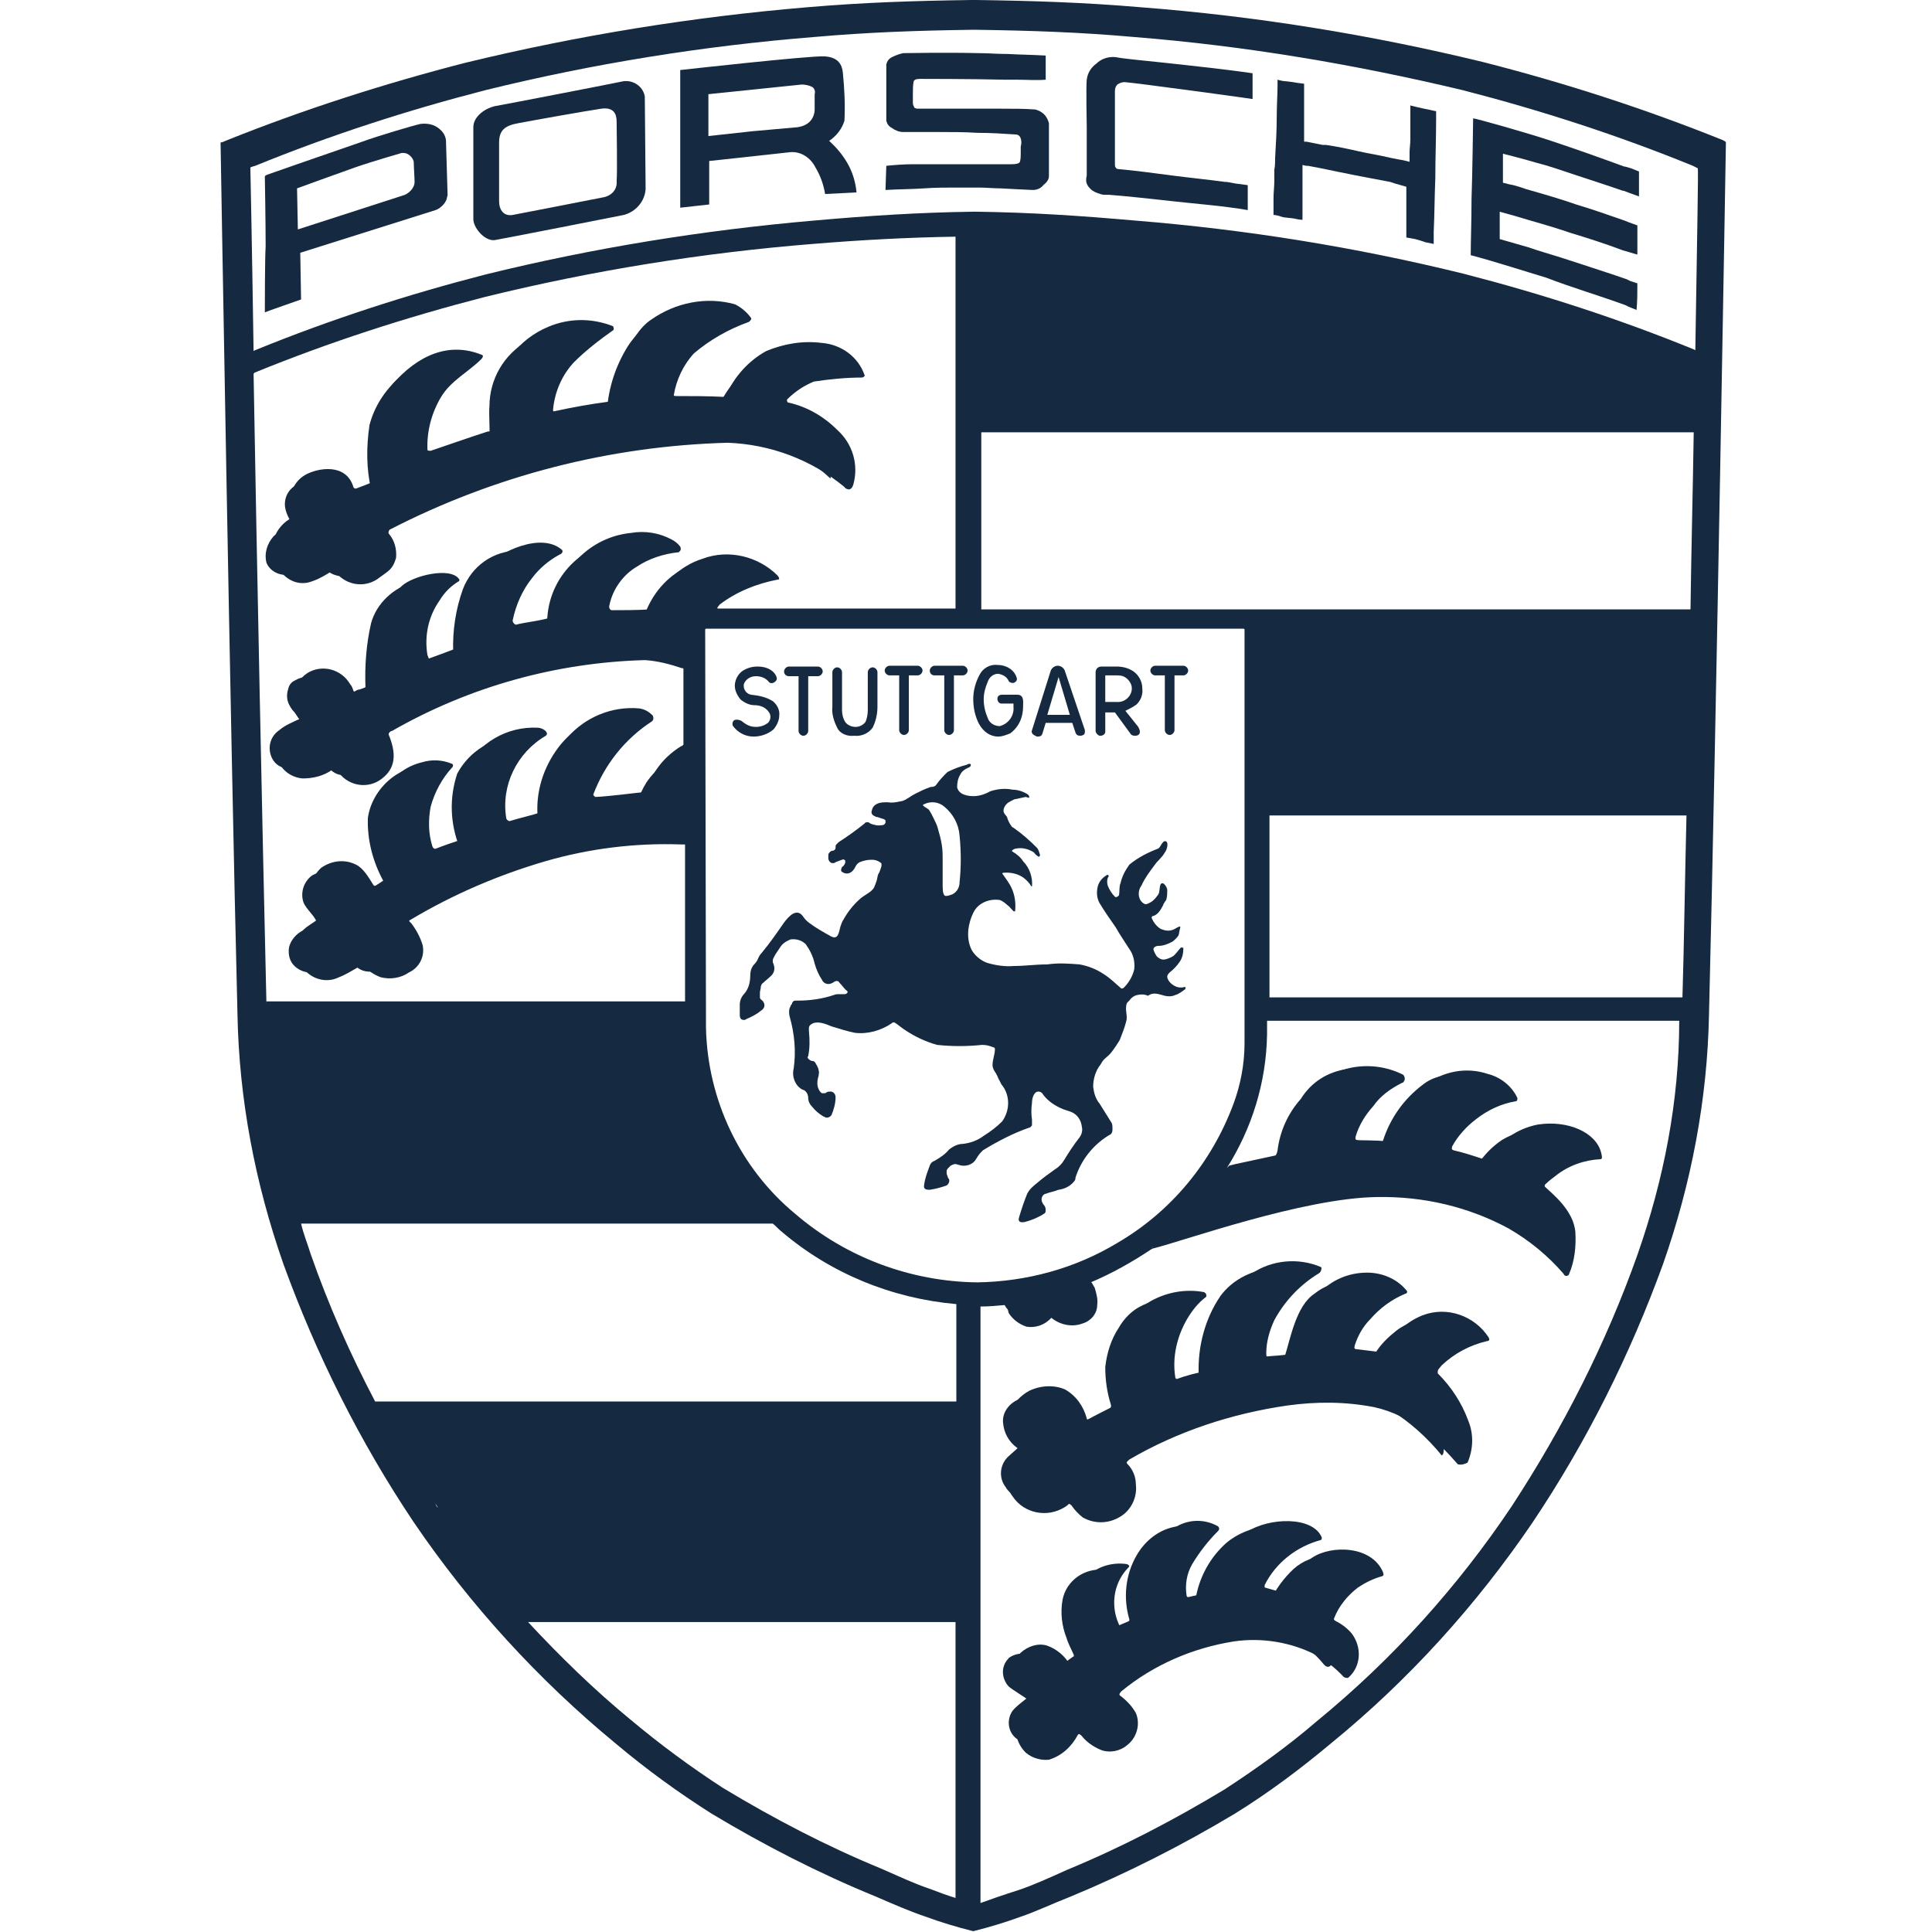 <?xml version="1.0" encoding="UTF-8"?> <!-- Generator: Adobe Illustrator 25.2.1, SVG Export Plug-In . SVG Version: 6.00 Build 0) --> <svg xmlns="http://www.w3.org/2000/svg" xmlns:xlink="http://www.w3.org/1999/xlink" version="1.1" id="Ebene_1" x="0px" y="0px" viewBox="0 0 240 240" style="enable-background:new 0 0 240 240;" xml:space="preserve"> <style type="text/css"> .st0{fill:#152940;} </style> <g> <path class="st0" d="M32.9,38.8c0.2-0.1,4.5-1.6,4.5-1.6l-0.1-5.8l16.8-5.3c0.3-0.1,0.6-0.3,0.9-0.6c0.2-0.2,0.4-0.5,0.5-0.8 c0-0.2,0.1-0.3,0.1-0.5l-0.2-6.8v0c-0.1-0.7-0.5-1.2-1.1-1.6c-0.6-0.4-1.4-0.5-2.1-0.4c-0.9,0.2-5.3,1.5-7.2,2.2 c-6.4,2.2-11.5,4-11.8,4.1c-0.2,0.1-0.3,0.1-0.3,0.3c0,0.1,0.1,5.6,0.1,8.6C32.9,32,32.9,38.5,32.9,38.8z M44.1,20.8 c2-0.7,5.8-1.8,5.8-1.8h0.2c0.3,0,0.6,0.1,0.9,0.4c0.2,0.2,0.4,0.5,0.4,0.8c0,0.5,0.1,1.9,0.1,2.4v0c0,0.4-0.2,0.8-0.5,1.1 c-0.3,0.3-0.6,0.5-1,0.6L37,28.5c0-0.1-0.1-5.1-0.1-5.1S42.1,21.5,44.1,20.8z"></path> <path class="st0" d="M33.5,149.5l0.2,0.7C33.7,149.9,33.6,149.7,33.5,149.5L33.5,149.5z"></path> <path class="st0" d="M91.2,71.8c0,0,1.2-0.3,1.7-0.5c-0.2-0.2-0.5-0.4-0.8-0.6c-1.1-0.6-2.3-0.9-3.6-0.8c-1.3,0-2.5,0.3-3.7,0.8 c-2.4,1.3-4.1,3.6-4.9,6.2c0,0-2.9,0.1-4,0.2l-4.1,0.3c0-0.7,0.1-1.4,0.3-2.1c0.4-1.4,1.1-2.7,2-3.7c1.6-1.9,3.8-3.1,6.2-3.5 c0.2-0.1,0.4-0.1,0.6-0.2c-0.8-0.5-1.7-0.8-2.7-0.8c-5.4,0-9.8,4.2-10.2,9.5c0,0.3-0.2,1.1-0.2,1.1s-2,0.5-3,0.6 c-1.7,0.3-3.3,0.7-4.9,1.2c0.1-2,0.6-3.9,1.5-5.7c0.9-1.7,2-3.1,3.5-4.3c0.4-0.3,0.7-0.6,1.1-0.9c-0.5-0.1-1-0.2-1.6-0.2 c-3.1,0-5.8,1.9-6.9,4.8c-0.9,2.5-1.3,5.2-1.2,7.8c-1.5,0.4-5.1,1.7-6.5,2.3c-0.4-1.9-0.4-3.9,0.1-5.8c0.4-1.6,1.2-3.2,2.3-4.4 c0.3-0.3,0.7-0.6,1-0.9c-0.1,0-0.4-0.2-1.8,0.1c-2.5,0.7-4.6,2.6-5.3,5.1c-0.6,2.6-0.8,5.3-0.7,8c-0.9,0.4-3.7,1.7-4.2,1.9 c-0.1-0.7-0.4-1.4-0.8-2c-0.5-0.7-1.3-1.2-2.2-1.2c-0.5,0-1,0.1-1.5,0.4c-0.5,0.2-0.8,0.6-0.9,1.1c-0.2,0.6-0.2,1.3,0.1,1.9 c0.2,0.4,0.4,0.7,0.7,1c0.2,0.3,0.6,0.9,0.6,0.9c-0.9,0.3-1.8,0.7-2.5,1.3c-1.2,0.8-1.5,2.3-0.9,3.5c0.4,0.8,1.2,1.3,2.1,1.2 c1.4-0.1,2.8-0.8,3.7-1.9c0,0,1,1.5,1.1,1.7c0.5,0.7,1.2,1.1,2,1.1c0.4,0,0.9-0.1,1.3-0.3c0.9-0.5,1.4-1.5,1.4-2.5 c-0.1-0.9-0.4-1.7-1-2.4l-0.2-0.3l2.1-1.1c3.3-1.9,6.7-3.4,10.3-4.7c5.7-2,11.6-3.4,17.5-4.1c1.2-0.2,2.5-0.3,3.7-0.2 c1.5,0.1,3.1,0.4,4.5,1v-6.2h2.5C86.7,73.6,88.8,72.3,91.2,71.8z"></path> <path class="st0" d="M135,22.8c0.1,0.3,0.3,0.5,0.5,0.7c0.3,0.3,0.8,0.5,1.2,0.6c0.2,0.1,0.5,0.1,0.7,0.1l0.2,0l0.2,0 c2.5,0.2,5.2,0.5,7.9,0.8c2.7,0.3,5.3,0.5,8.1,0.9l1.2,0.2l0-1.7v-1.4l-1.5-0.2l-1.1-0.2l-0.1,0h-0.1c-2.2-0.3-4.3-0.5-6.6-0.8 c-2.3-0.3-4.5-0.6-6.7-0.8c-0.1,0-0.3-0.1-0.3-0.2c-0.1-0.1-0.1-0.2-0.1-0.4v-9.1c0-0.3,0.1-0.6,0.3-0.8c0.3-0.2,0.6-0.3,0.9-0.3 c1.4,0.1,13.9,1.8,15.9,2.1l0-1.5c0-0.4,0-0.8,0-1.3V9.1c-2.7-0.4-7.2-0.9-10.9-1.3c-2.8-0.3-5.1-0.5-6.1-0.7 c-0.9-0.1-1.8,0.2-2.4,0.8c-0.7,0.5-1.1,1.2-1.2,2c-0.1,0.7,0,5.8,0,5.8l0,6.1C134.9,22.2,134.9,22.6,135,22.8z"></path> <path class="st0" d="M159.5,27l0.9,0.1c0.3,0,0.9,0.2,1.3,0.2h0.1l0-1.3l0-1c0,0,0-0.5,0-1.2c0-0.7,0-1.5,0-2.1v-0.4 c0-0.2,0-0.7,0-0.8v0c0.1,0,0.4,0.1,0.5,0.1l0.1,0l0.1,0c0.6,0.1,2.1,0.4,4,0.8c1.9,0.4,4.1,0.8,6.2,1.2l0.3,0.1l0.3,0.1l0.7,0.2 l0.7,0.2h0c0,0.2,0,1,0,1.2v0.5v0.5c0,0.4,0,0.8,0,1.1c0,0.4,0,0.7,0,1.1V28v0.4l0,0.4l0,0.7v0l1.1,0.2l0.7,0.2l0.6,0.2l1,0.2v0 l0-1l0-0.5c0.1-2,0.1-4.3,0.2-6.7c0-2.4,0.1-4.9,0.1-7.4v-0.9h0l-0.1,0c-0.4-0.1-0.9-0.2-1.4-0.3c-0.5-0.1-1.3-0.3-1.7-0.4v0.1 c0,0.1,0,0.3,0,0.3v0.2V14v0.3c0,0.2,0,0.4,0,0.6c0,0.2,0,0.4,0,0.6v0.2c0,0.5,0,1.1,0,1.6c0,0.6-0.1,1.1-0.1,1.7v0.4l0,0.7h0 l-0.8-0.2l-0.6-0.1l-0.5-0.1l-0.5-0.1c-1.2-0.3-2.6-0.5-3.9-0.8c-1.3-0.3-2.7-0.6-4.1-0.8l-0.2,0l-0.2,0l-1-0.2l-1-0.2l-0.3,0l0-2 l0-1.9v-2.9c0,0,0-0.4,0-0.4l-0.8-0.1l-0.6-0.1l-0.8-0.1c-0.3,0-0.8-0.1-1.1-0.2v0v0.5v0.3c0,1-0.1,2.4-0.1,3.9 c0,1.6-0.1,3.3-0.2,5c0,0.5,0,1-0.1,1.5c0,0.5,0,0.9,0,1.4c0,0.7-0.1,1.4-0.1,2.1c0,0.6,0,1.6,0,2.1v0c0.2,0,0.7,0.1,0.9,0.2 L159.5,27z"></path> <path class="st0" d="M201.9,37.9l0.2,0.1l0.2,0.1l1,0.4h0c0.1-1.1,0.1-2.2,0.1-3.3l-0.6-0.2l-0.3-0.1l-0.2-0.1l-0.2-0.1 c-1.7-0.6-3.6-1.2-5.4-1.8c-1.8-0.6-3.7-1.2-5.7-1.8l-0.6-0.2l-0.6-0.2l-1.4-0.4l-1.4-0.4l-0.7-0.2v0l0-1.7l0-1.7l1.8,0.5 c2.3,0.7,4.6,1.3,6.9,2.1c2.3,0.7,4.5,1.4,6.6,2.2l0.7,0.2l1,0.3l0.1,0c0,0,0-2.7,0-3.1V28l-1.1-0.4l-0.5-0.2c-2-0.7-4-1.4-6-2 c-2-0.7-4.1-1.3-6.2-1.9l-0.9-0.3L188,23l-0.5-0.1l-0.8-0.2V21v-0.9v-0.9v-0.1l1.2,0.3l1.5,0.4l1.4,0.4h0h0c1.6,0.4,3.3,1,5.1,1.6 c1.8,0.6,3.7,1.2,5.7,1.9l0.1,0l0.8,0.3l1.1,0.4h0c0-0.4,0-1.1,0-1.5c0-0.4,0-1.2,0-1.6l-1-0.4l-0.7-0.2l-0.1,0 c-3-1.1-6.1-2.2-9.1-3.2c-3-1-9.4-2.8-9.7-2.8c0,0.2-0.1,7.4-0.2,10c0,2.6-0.1,5.4-0.1,6.9v0.1c2.7,0.7,6.4,1.9,9.4,2.8 C195.2,35.7,198.6,36.7,201.9,37.9z"></path> <path class="st0" d="M118.6,23.3c1.1,0,2.1,0,3,0c0.9,0,1.8,0.1,2.7,0.1l1.9,0.1l2.1,0.1c0.5,0,1-0.2,1.3-0.6 c0.4-0.3,0.7-0.7,0.7-1.1l0-3.3l0-3.3c-0.1-0.4-0.3-0.8-0.6-1.1c-0.3-0.3-0.7-0.5-1.1-0.6v0c-1.3-0.1-2.8-0.1-4.3-0.1 c-1.5,0-3,0-4.4,0c-0.9,0-5.9,0-6,0c-0.1,0-0.2-0.1-0.3-0.1c-0.1-0.2-0.2-0.4-0.2-0.6c0-0.2,0-0.4,0-0.6v-0.6c0-0.5,0-1,0.1-1.5 c0.1-0.2,0.3-0.3,0.8-0.3c0.4,0,6.4,0,10.5,0.1h1h0.5c1.2,0,2.5,0.1,3.6,0v-3c-1.8-0.1-3-0.1-4.8-0.2h-0.3c-1,0-2.1-0.1-3.2-0.1 c-4.3-0.1-8.9,0-9.4,0c-0.5,0.1-1,0.3-1.4,0.5c-0.4,0.2-0.6,0.5-0.7,0.9l0,3.5l0,3.5c0.1,0.4,0.3,0.7,0.7,0.9 c0.4,0.3,0.9,0.5,1.4,0.5c0.7,0,1.5,0,2.3,0l2.2,0c1.5,0,3.1,0,4.7,0.1c1.6,0,3.2,0.1,4.7,0.2c0.4,0,0.6,0.2,0.7,0.5 c0.1,0.3,0.1,0.7,0,1l0,0.4l0,0.4c0,0.4,0,0.7-0.1,1.1c-0.1,0.2-0.4,0.3-1,0.3c0,0-1.6,0-2.2,0c-0.6,0-1.2,0-1.9,0l-2.2,0 c-0.7,0-1.5,0-2.2,0c-1.3,0-2.5,0-3.7,0c-1.2,0-2.5,0.1-3.4,0.2l-0.1,3c1.7-0.1,3.4-0.1,4.8-0.2C116.2,23.3,117.5,23.3,118.6,23.3z "></path> <path class="st0" d="M88.1,25.4c0,0,0-5.3,0-5.4c0,0,8.4-0.9,10.1-1.1c1.3-0.1,2.5,0.7,3.1,1.9c0.6,1,1,2.1,1.2,3.3l3.9-0.2 c-0.1-1.1-0.4-2.2-0.9-3.2v0c-0.6-1.2-1.5-2.3-2.5-3.2c0.9-0.6,1.6-1.5,1.9-2.5c0.1-2,0-4-0.2-6c-0.1-0.9-0.5-1.9-2.3-2 c-1.8-0.1-17.9,1.7-17.9,1.7v8.5v8.6l1.8-0.2L88.1,25.4z M88,14.3v-2.6l11.6-1.2c0.4,0,0.9,0.1,1.3,0.3c0.3,0.2,0.4,0.6,0.3,0.9 l0,1.9c0,0.5-0.2,1.1-0.6,1.5c-0.4,0.4-0.9,0.6-1.5,0.7l-5.6,0.5L88,16.9V14.3z"></path> <path class="st0" d="M79.7,103.6c0.9,0,2,0.1,2.9,0.2v-9v0c-0.9,0.7-1.7,1.5-2.3,2.4c-0.5,0.8-0.9,1.7-1.2,2.6c0,0-2.1,0-4.2,0.2 c-2.1,0.2-4.8,0.7-4.8,0.7l0-0.2c0-1.6,0.4-3.2,1.1-4.6c1.5-2.3,3.4-4.4,5.6-6.1l0.3-0.2c0.4-0.3,0.4-0.3,0.4-0.5 c-0.5-0.2-1.1-0.2-1.6-0.2c-2.6,0.4-4.9,1.8-6.5,3.9c-1.9,2.5-2.9,5.6-2.6,8.8c-0.6,0.2-5.9,1.9-6.9,2.2c-1.4-4.6,0.4-9.6,4.5-12.3 c-3.2,0-6.1,1.8-7.6,4.6c-1,3-0.9,6.2,0.3,9.2c-1.7,0.5-6.3,2.3-6.3,2.3c-0.8-1.7-1.2-3.6-0.9-5.4c0.1-2.5,1-4.8,2.8-6.6 c-2.1-1-6.4,1.8-7,6c-0.1,2.7,0.6,5.4,1.9,7.8c-1.2,0.8-3.2,2.2-3.8,2.6c-0.2-0.2-0.8-2.4-2-3.1c-0.9-0.7-2.2-0.7-3.1-0.1 c-1,0.8-1.4,2.1-1,3.3c0.3,0.8,1.5,1.8,1.6,2.4c-0.5,0.4-1.1,0.8-1.7,1.1c-0.8,0.4-1.5,1.2-1.7,2.1c-0.1,0.7,0,1.5,0.5,2.1 c0.5,0.6,1.3,1,2.1,1c0.6,0,1.2-0.2,1.7-0.5c0.6-0.3,2.4-2,2.6-2.1c0.7,0.7,1.2,2.6,3.3,2.5c2.3-0.1,3.5-1.7,3-3.5 c-0.5-1.2-1.4-2.1-2.5-2.7c3.1-1.9,6.4-3.6,9.7-5.1C63.6,106,71.6,104.1,79.7,103.6z"></path> <path class="st0" d="M55.3,45.8c1-0.6,1-0.8,1-0.9c0-0.1-0.2-0.2-1.5-0.2c-1.9,0.2-3.7,0.9-5.2,2.2c-1.8,1.6-3.1,3.6-3.7,5.9 c-0.4,2.7-0.4,5.4,0.2,8c0,0-3.3,1.5-4.4,2.2c-0.3-0.9-0.7-1.7-1.2-2.4c-1-0.9-2.4-1-3.6-0.4c-1,0.5-1.6,1.5-1.5,2.7 c0.1,0.8,0.5,1.6,1,2.3c-0.9,0.3-1.7,0.8-2.4,1.4c-0.8,0.9-1.2,2.1-0.9,3.3c0.4,1,1.5,1.6,2.6,1.5c1.4-0.3,2.6-0.9,3.6-1.9 c0.5,0.5,0.9,1.1,1.5,1.5c0.5,0.4,1.2,0.6,1.9,0.6c0.5,0,1.1-0.1,1.5-0.4c1-0.5,1.5-1.6,1.4-2.7c-0.2-1.5-1.6-2.1-1.5-2.7 c7.4-4.1,15.3-7.2,23.5-9.1c5.6-1.5,11.2-2.4,17-2.7c3.6-0.4,7.3,0,10.8,1.1c2.9,0.7,5.5,2.2,7.7,4.3l0.1,0c-0.1-2.7-1.6-5.1-4-6.3 c-1.9-1.2-4.1-1.9-6.4-2.1c0.5-0.9,1.2-1.8,1.9-2.5c1.2-1.2,2.8-2,4.4-2.3c1.5-0.2,3-0.3,4.5-0.3c-0.5-1.2-1.7-2-3-2.1 c-1.7-0.3-3.5-0.1-5.1,0.5c-2.9,1.3-5.2,3.6-6.4,6.6c-3-0.2-6-0.1-9.1,0c0.3-2.4,1.2-4.8,2.6-6.8c1.6-1.9,3.8-3.3,6.2-4 c0.4-0.1,0.7-0.3,1-0.5c-0.5-0.5-1.2-1-3.7-1.1c-3.3,0.1-6.3,1.7-8.1,4.5c-1.5,2.4-2.4,5.1-2.6,8C70.5,51.9,65,53.3,65,53.3 c0.1-2,0.5-3.9,1.2-5.7c1.1-2.3,2.9-4.2,5.1-5.5c0,0,0.8-0.5,1-0.7c-0.7-0.3-1.4-0.4-2.1-0.3c-1.6,0.1-3.2,0.5-4.6,1.2 c-3,1.7-4.8,4.8-4.8,8.2c-0.1,0.7,0.1,3.6,0,4.3c-3.7,1-7.4,2.1-11,3.5c-0.3-2.5,0-5,1-7.3C51.8,48.9,53.4,47,55.3,45.8z"></path> <path class="st0" d="M61.6,29.8c1.2-0.2,14.4-2.8,15.9-3.1c1.5-0.4,2.6-1.7,2.7-3.2c0-0.8-0.1-10.7-0.1-11.5v0 c-0.2-1.3-1.5-2.1-2.7-1.9c-0.9,0.2-14.8,2.9-16,3.1c-1.2,0.3-2.6,1.3-2.6,2.6c0,0,0,10.2,0,11.5C58.9,28.5,60.4,30.1,61.6,29.8z M62,17.7c0-1.5,0.7-2.1,2.4-2.4c2.1-0.4,8.3-1.5,10.3-1.8c1.5-0.2,1.9,0.6,1.9,1.6v0c0,0.5,0.1,6.4,0,7.4c0.1,1-0.6,1.8-1.6,2 c-1,0.2-10.2,2-11.3,2.2C62.6,26.9,62,26.1,62,25V17.7z"></path> <path class="st0" d="M136.6,91.4c0,0,0.1,0,0.1,0c0.3,0,0.6-0.2,0.6-0.5c0,0,0-0.1,0-0.1v-2.3h1.2l1.9,2.6c0.1,0.2,0.3,0.3,0.6,0.3 c0.4,0,0.6-0.2,0.6-0.5c0-0.2-0.1-0.4-0.2-0.6l-1.6-2l0.2-0.1c0.4-0.2,0.8-0.4,1.2-0.7c0.5-0.5,0.8-1.2,0.7-2 c0-0.8-0.4-1.6-1.1-2.1c-0.6-0.4-1.3-0.6-2.1-0.6h-1.9c-0.2,0-0.4,0.1-0.5,0.2c-0.1,0.1-0.2,0.3-0.2,0.5v7.3 C136.1,91,136.3,91.3,136.6,91.4z M137.3,83.9h1.5c0.5,0,0.9,0.1,1.3,0.5c0.3,0.3,0.5,0.7,0.5,1.1c0,1-0.9,1.8-1.9,1.7 c0,0-0.1,0-0.1,0l-1.3,0V83.9z"></path> <path class="st0" d="M143.5,83.9h1.2v6.8c0,0.3,0.3,0.6,0.6,0.6c0.3,0,0.6-0.3,0.6-0.6c0,0,0,0,0,0v-6.8l1.1,0 c0.3,0,0.6-0.3,0.6-0.6s-0.3-0.6-0.6-0.6h-3.5c-0.3,0-0.6,0.3-0.6,0.6S143.2,83.9,143.5,83.9z"></path> <path class="st0" d="M131.5,159.7c-2.2,0.9-4.6,1.5-6.9,1.8c0.1,0.2,0.1,0.4,0.2,0.6c0.2,0.5,0.7,0.9,1.2,0.9 c0.8,0.1,1.3-0.4,1.9-1.7c0.1-0.1,0.4-0.2,0.5-0.1c0.6,1,2,1.9,2.9,1.4c0.7-0.5,1-1.4,0.5-2.1c0,0,0-0.1-0.1-0.1L131.5,159.7z"></path> <path class="st0" d="M144.7,123.7c0.4,0.1,0.9,0.1,1.3-0.1c0.4-0.1,0.8-0.4,1.2-0.7c0.1-0.1,0.1-0.3,0-0.3v0c-0.3,0.1-0.7,0.1-1,0 c-0.3-0.1-0.6-0.3-0.8-0.5c-0.2-0.2-0.4-0.5-0.4-0.8c0-0.2,0.2-0.4,0.3-0.5c0.5-0.4,0.9-0.8,1.3-1.4c0.3-0.5,0.4-1,0.4-1.6 c0-0.1-0.2-0.1-0.3-0.1c-0.3,0.3-0.6,0.8-1,1.1c-0.4,0.2-0.8,0.4-1.2,0.4c-0.3,0-0.6-0.2-0.8-0.4c-0.2-0.3-0.3-0.5-0.4-0.8 c-0.1-0.3,0.3-0.5,0.6-0.5c0.6,0,1.1-0.2,1.7-0.5c0.3-0.2,0.6-0.5,0.8-0.8c0.1-0.3,0.1-0.6,0.2-0.9c0-0.1,0.1-0.2-0.1-0.2 c-0.3,0.1-0.5,0.3-0.8,0.4c-0.5,0.2-1,0.1-1.5-0.1c-0.5-0.3-0.9-0.8-1.1-1.3c-0.1-0.1,0-0.3,0.1-0.3c0.5-0.1,0.9-0.6,1.2-1.2 c0.1-0.1,0.1-0.3,0.2-0.4c0.1-0.2,0.3-0.4,0.3-0.5c0.1-0.4,0.1-0.8,0.1-1.1c0-0.3-0.2-0.6-0.4-0.8c-0.1-0.1-0.3-0.1-0.4,0 c-0.2,0.4-0.1,0.9-0.3,1.3c-0.3,0.4-0.6,0.8-1,1c-0.2,0.1-0.5,0.3-0.7,0.2c-0.4-0.2-0.6-0.5-0.7-0.9c-0.1-0.5,0-1,0.3-1.4 c0.4-0.9,1-1.7,1.6-2.5c0.4-0.6,0.9-0.9,1.3-1.6c0.3-0.4,0.5-1.3,0.1-1.4c-0.4-0.1-0.6,0.7-0.9,0.9c-1.3,0.5-2.5,1.1-3.6,2 c-0.5,0.7-0.9,1.4-1.1,2.3c-0.2,0.4-0.1,1.1-0.2,1.5c-0.1,0.2-0.4,0.3-0.5,0.2c-0.4-0.4-0.7-0.9-0.9-1.4c-0.1-0.4-0.1-0.8,0.1-1.1 c0.1-0.1-0.1-0.3-0.2-0.2c-0.5,0.3-0.9,0.7-1.1,1.3c-0.2,0.7-0.2,1.5,0.2,2.2c0.6,1,1.3,2,2,3c0.5,0.9,1.2,1.9,1.7,2.7 c0.5,0.7,0.7,1.6,0.6,2.5c-0.2,0.9-0.7,1.7-1.3,2.3c-0.1,0.1-0.3,0.1-0.3,0.1c-0.7-0.6-1.4-1.3-2.2-1.8c-0.9-0.6-1.9-1-3-1.2 c-1.3-0.1-2.6-0.2-4,0c-1.4,0-2.8,0.2-4.2,0.2c-1.1,0.1-2.3-0.1-3.3-0.4c-0.8-0.3-1.5-0.9-1.9-1.6c-0.4-0.8-0.5-1.7-0.4-2.6 c0.1-0.7,0.3-1.4,0.6-2c0.3-0.6,0.7-1,1.3-1.3c0.6-0.3,1.3-0.4,2-0.3c0.3,0.1,0.7,0.4,0.9,0.6c0.3,0.2,0.5,0.5,0.8,0.8 c0,0,0.2,0,0.2,0c0.1-0.9,0-1.9-0.4-2.8c-0.3-0.7-0.8-1.3-1.2-1.9c0-0.1,0.4-0.1,0.5-0.1c0.8,0,1.5,0.2,2.1,0.6 c0.4,0.3,0.8,0.7,1,1.1c0,0,0.1,0,0.1,0c0.1-1.1-0.3-2.3-1.1-3.1c-0.3-0.5-0.8-0.9-1.3-1.2c-0.3-0.1,0.2-0.4,0.5-0.4 c0.6-0.1,1.2,0,1.8,0.3c0.2,0.1,0.4,0.2,0.5,0.4c0.1,0.1,0.2,0.2,0.4,0.3c0.1,0.1,0.2-0.1,0.2-0.2c-0.1-0.3-0.2-0.7-0.4-0.9 c-0.9-0.9-1.8-1.7-2.8-2.4c-0.1-0.1-0.2-0.1-0.3-0.2c-0.3-0.4-0.5-0.8-0.6-1.2c-0.1-0.2-0.3-0.3-0.4-0.6c-0.1-0.2,0-0.5,0.1-0.7 c0.3-0.5,0.6-0.6,1.2-0.9c0.5-0.1,0.9-0.2,1.4-0.3c0.1,0,0.3,0.1,0.4,0.1c0.1,0,0.1-0.2-0.1-0.4c-0.6-0.4-1.3-0.6-1.9-0.6 c-0.9-0.2-1.9-0.1-2.8,0.2c-0.7,0.4-1.4,0.6-2.1,0.6c-0.5,0-1-0.1-1.4-0.3c-0.3-0.2-0.5-0.4-0.6-0.8c0-0.6,0.1-1.1,0.4-1.6 c0.2-0.4,0.5-0.6,0.9-0.8c0.3-0.1,0.4-0.2,0.4-0.4c0-0.2-0.4-0.1-0.5,0c-0.8,0.2-1.6,0.5-2.4,0.9c-0.5,0.5-1,1-1.4,1.6 c-0.1,0.1-0.2,0.2-0.3,0.2c-0.2,0.1-0.3,0-0.5,0.1c-0.6,0.2-1.2,0.5-1.8,0.8c-0.6,0.3-1,0.7-1.6,0.9c-0.5,0.1-0.9,0.2-1.4,0.2h0 c-0.9-0.1-2.2-0.1-2.4,1c-0.1,0.2,0,0.5,0.2,0.6c0.2,0.1,0.3,0.2,0.5,0.2l0.6,0.2c0.1,0,0.3,0.1,0.4,0.2l0,0l0,0.1v0.1 c0,0,0,0,0,0.1c-0.1,0.2-0.2,0.3-0.4,0.3c-0.5,0.1-1,0-1.5-0.2l-0.1-0.1c-0.2-0.1-0.5-0.1-0.6,0.1c-1,0.8-2.1,1.6-3.2,2.3 c-0.1,0.1-0.2,0.2-0.3,0.3c-0.1,0.1-0.1,0.2-0.1,0.2c0,0.1,0,0.1,0,0.2c0,0.3-0.3,0.4-0.5,0.4c-0.2,0.1-0.4,0.3-0.4,0.5 c0,0.2,0,0.4,0,0.5c0.1,0.4,0.4,0.6,0.7,0.5c0.1,0,0.1,0,0.2-0.1c0.3-0.1,0.5-0.2,0.8-0.3c0.2-0.1,0.3,0,0.4,0.1c0,0,0,0,0,0.1l0,0 v0c0,0.1,0,0.2,0,0.2c-0.1,0.2-0.2,0.4-0.4,0.5c-0.1,0.2-0.2,0.5,0,0.6c0.4,0.3,0.9,0.3,1.3-0.1c0.2-0.2,0.3-0.4,0.4-0.6 c0.1-0.2,0.3-0.4,0.5-0.5c0.5-0.2,1-0.3,1.5-0.3h0c0.4,0,0.7,0.1,1,0.3c0.1,0.1,0.2,0.1,0.2,0.2l0,0.1v0.1c0,0,0,0,0,0.1v0 c-0.1,0.3-0.2,0.7-0.4,1c-0.1,0.2-0.1,0.5-0.2,0.8c-0.1,0.3-0.2,0.6-0.3,0.8c-0.1,0.2-0.1,0.2-0.3,0.4c-0.4,0.4-1.1,0.7-1.5,1.1 c-0.8,0.7-1.5,1.6-2,2.5c-0.2,0.3-0.3,0.6-0.4,0.9v0c-0.2,0.8-0.3,1.7-1.2,1.2c-0.9-0.5-1.8-1-2.6-1.6c-0.3-0.2-0.6-0.5-0.8-0.8 c-0.8-1.2-1.8-0.1-2.4,0.7c-0.9,1.3-1.8,2.6-2.8,3.8c-0.2,0.2-0.3,0.4-0.4,0.6c-0.1,0.3-0.3,0.6-0.6,0.9c-0.3,0.4-0.4,0.8-0.4,1.3 c0,0.8-0.2,1.6-0.7,2.2c-0.4,0.4-0.6,0.9-0.6,1.4c0,0.4,0,0.9,0,1.3c0,0.3,0.1,0.6,0.5,0.6c0.1,0,0.2,0,0.3-0.1 c0.7-0.3,1.3-0.6,1.9-1.1c0.1-0.1,0.2-0.1,0.2-0.2c0.2-0.2,0.2-0.5,0.1-0.7c0-0.1-0.1-0.1-0.1-0.2c0,0-0.1-0.1-0.1-0.1 c-0.1-0.1-0.3-0.2-0.3-0.4c0,0,0-0.1,0-0.1c0-0.2,0-0.3,0-0.5c0-0.2,0.1-0.4,0.1-0.6c0-0.2,0.1-0.5,0.3-0.6 c0.3-0.3,0.6-0.5,0.9-0.8c0.5-0.4,0.6-1,0.4-1.5c0-0.1-0.1-0.2-0.1-0.3c0-0.1,0-0.1,0-0.2c0-0.2,0.2-0.5,0.3-0.7 c0.2-0.3,0.4-0.6,0.6-0.9c0.3-0.5,0.8-0.8,1.3-1c0.7-0.1,1.4,0.1,1.9,0.6c0.5,0.7,0.9,1.5,1.1,2.4c0.2,0.7,0.5,1.4,0.9,2 c0.2,0.5,0.8,0.7,1.3,0.4c0.1,0,0.1-0.1,0.2-0.1l0.1-0.1c0,0,0.1,0,0.1,0c0.2-0.1,0.4,0,0.5,0.2c0.3,0.3,0.5,0.6,0.8,0.9 c0.4,0.2,0.1,0.5-0.2,0.5c-0.2,0-0.5,0-0.7,0c-0.2,0-0.4,0-0.6,0.1c-1.5,0.5-3,0.7-4.5,0.7c-0.1,0-0.2,0-0.3,0 c-0.2,0-0.3,0.1-0.4,0.3c0,0.1,0,0.1-0.1,0.2c-0.1,0.1-0.1,0.3-0.2,0.4c-0.1,0.3-0.1,0.7,0,1.1c0.6,2.1,0.8,4.3,0.5,6.4 c-0.2,0.8,0,1.6,0.5,2.2c0.2,0.2,0.4,0.4,0.7,0.5c0.1,0,0.2,0.1,0.3,0.2c0.2,0.2,0.3,0.5,0.3,0.8c0,0.4,0.2,0.8,0.5,1.1 c0.4,0.5,0.9,0.9,1.4,1.2c0.1,0,0.1,0,0.2,0.1c0.3,0.1,0.6,0,0.8-0.3c0,0,0,0,0,0c0.3-0.7,0.5-1.5,0.5-2.2c0-0.4-0.3-0.7-0.6-0.7 c0,0-0.1,0-0.1,0c-0.1,0-0.3,0-0.4,0.1l0,0c-0.1,0-0.1,0.1-0.2,0.1h-0.1c0,0-0.1,0-0.1,0c0,0-0.1,0-0.1,0c0,0-0.1,0-0.1,0 c-0.2-0.1-0.3-0.3-0.4-0.5c-0.2-0.4-0.2-0.9-0.1-1.3c0-0.1,0.1-0.3,0.1-0.4c0-0.2,0.1-0.4,0-0.6c0-0.2-0.1-0.4-0.2-0.6 c-0.2-0.3-0.2-0.5-0.5-0.6l-0.1,0c-0.1,0-0.3-0.1-0.4-0.2c0,0,0,0-0.1-0.1c-0.1-0.1-0.1-0.2,0-0.3c0.2-1,0.2-2,0.1-3 c0-0.3-0.1-0.7,0.2-0.9c0.7-0.6,1.9-0.1,2.6,0.2c1,0.3,1.9,0.6,2.9,0.8h0c1.6,0.2,3.3-0.3,4.6-1.2c0.1-0.1,0.1-0.1,0.3-0.1 c0.5,0.3,0.9,0.7,1.4,1c1.2,0.8,2.5,1.4,3.9,1.8c1.9,0.2,3.7,0.2,5.6,0c0.5,0,0.9,0.1,1.4,0.3c0.1,0,0.2,0.1,0.2,0.2 c0,0.7-0.3,1.3-0.3,2c0,0.4,0.2,0.7,0.4,1c0.2,0.3,0.3,0.7,0.5,1l0.2,0.4c1.1,1.3,1.1,3.2,0.1,4.6c-0.7,0.7-1.5,1.3-2.3,1.8 c-0.8,0.6-1.7,0.9-2.6,1c-0.6,0-1.2,0.3-1.7,0.7c-0.5,0.6-1.1,1-1.8,1.4c-0.3,0.1-0.5,0.3-0.6,0.6c-0.3,0.8-0.6,1.6-0.7,2.4 c-0.1,0.5,0.2,0.6,0.7,0.6c0.7-0.1,1.4-0.3,2-0.5c0.3-0.1,0.5-0.5,0.4-0.8c0,0,0-0.1-0.1-0.1l-0.2-0.6c0-0.1,0-0.1,0-0.2 c0,0,0,0,0-0.1v-0.1c0-0.1,0.1-0.1,0.1-0.2c0.1-0.1,0.3-0.3,0.4-0.4c0.2-0.1,0.4-0.2,0.6-0.2c0.1,0,0.3,0.1,0.4,0.1 c0.8,0.3,1.8,0,2.2-0.8c0.1-0.1,0.1-0.2,0.2-0.3c0.2-0.3,0.4-0.5,0.6-0.7c1.8-1.1,3.7-2.1,5.7-2.8c0.2,0,0.3-0.2,0.4-0.3 c0-0.2,0-0.5,0-0.7c-0.1-0.7-0.1-1.4,0-2.1c0-0.5,0.2-1.4,0.8-1.4c0.3,0,0.5,0.2,0.6,0.4c0.6,0.8,1.5,1.4,2.5,1.8 c0.3,0.1,0.6,0.2,0.9,0.3c0.8,0.3,1.3,1,1.4,1.9c0.1,0.4,0,0.9-0.3,1.3c-0.7,0.9-1.3,1.8-1.9,2.8c-0.3,0.5-0.7,0.9-1.2,1.2 c-0.7,0.5-1.4,1-2.1,1.6c-0.5,0.4-1,0.8-1.3,1.4c-0.4,1-0.7,1.9-1,2.9c-0.2,0.6,0.2,0.7,0.7,0.6c0.8-0.2,1.5-0.5,2.2-0.9 c0.1-0.1,0.2-0.1,0.3-0.2c0.1-0.1,0.1-0.3,0.1-0.4c0-0.3-0.1-0.5-0.3-0.7c-0.2-0.3-0.3-0.7-0.1-1c0.1-0.2,0.3-0.3,0.4-0.3 c0.5-0.2,1.1-0.3,1.6-0.5c0.7-0.1,1.4-0.4,1.9-1c0.1-0.1,0.2-0.3,0.2-0.4v0l0-0.1c0.7-2.2,2.2-4.1,4.2-5.3c0.3-0.1,0.4-0.4,0.4-0.7 c0-0.3,0-0.6-0.1-0.8l-1.5-2.4c-0.5-0.6-0.7-1.3-0.8-2.1c0-0.8,0.2-1.6,0.6-2.3c0.1-0.2,0.3-0.4,0.4-0.6c0.3-0.6,0.8-0.8,1.2-1.3 c0.4-0.5,0.8-1.1,1.1-1.6c0.3-0.8,0.6-1.5,0.8-2.3c0.2-0.6-0.1-1.3,0-1.9c0-0.2,0.1-0.5,0.3-0.6c0.3-0.4,0.6-0.7,1.1-0.8 c0.4-0.1,0.9-0.1,1.3,0.1C143.3,123.2,143.9,123.5,144.7,123.7z M119.2,109.6L119.2,109.6c0,0.6-0.3,1.2-0.9,1.5 c-0.3,0.1-0.5,0.2-0.8,0.2c-0.3,0-0.4-0.5-0.4-1.2c0-0.5,0-0.6,0-0.8c0-0.3,0-0.6,0-1c0-0.2,0-0.5,0-0.7c0-0.2,0-0.5,0-0.8 c0-0.6,0-1.2-0.1-1.8c-0.1-0.7-0.3-1.4-0.5-2.1c-0.1-0.4-0.3-0.8-0.5-1.2c-0.1-0.2-0.2-0.4-0.3-0.6c-0.1-0.2-0.2-0.3-0.3-0.5 c-0.2-0.2-0.5-0.3-0.7-0.5c-0.1-0.1,0-0.2,0.1-0.2c0.8-0.4,1.8-0.3,2.5,0.3c1.1,0.9,1.8,2.2,1.9,3.6 C119.4,105.8,119.4,107.7,119.2,109.6z"></path> <path class="st0" d="M163.9,197.5c1.1-1.3,2.6-2.2,4.2-2.6c0.2-0.1-0.7-0.8-0.7-0.8c-0.8-0.6-1.7-0.8-2.6-0.8c-1.5,0-3,0.6-4.1,1.6 c-1.2,1.1-2.2,2.5-2.9,3.9c-0.1,0.1-0.1,0.1-0.2,0.1c-1.3-0.4-2.7-0.8-4.1-1c-0.1,0-0.1-0.2-0.1-0.3c0.2-1.4,0.8-2.7,1.7-3.7 c1-1.2,2.2-2.2,3.6-2.8c1.1-0.5,1.8-0.2,1.6-0.4c-0.3-0.3-0.6-1.1-3-1.1c-1.8,0.2-3.6,0.9-5,2.1c-1.9,1.7-3.2,4-3.7,6.5 c-0.1,0.1-0.1,0.2-0.3,0.3c-1.4,0.3-2.7,0.6-4,1c-0.1,0-0.2-0.1-0.2-0.1c-0.4-1.7-0.3-3.6,0.3-5.2c0.7-1.7,1.9-3.1,3.4-4.1 c-0.1-0.5-1.4-0.5-1.5-0.5c-2.2,0.3-4,1.7-5.1,3.6c-1.4,2.4-1.7,5.3-0.9,8c0,0.1,0,0.1-0.1,0.2c-1.2,0.5-2.4,1-3.5,1.7 c-0.1,0-0.2,0.1-0.4-0.1c-0.7-1.2-1.1-2.6-1.3-4c-0.2-1.4,0.2-2.9,1.2-4c-2.1,0.2-3.8,1.7-4.2,3.7c-0.3,1.6-0.1,3.3,0.5,4.8 c0.2,0.7,0.6,1.4,0.9,2.1v0c0,0.1,0,0.2-0.1,0.2c-0.2,0.1-2.4,1.8-2.8,2.2c-0.1,0.1-0.2,0.1-0.3,0c-0.1-0.1-1.1-1.5-1.1-1.5 c0,0,0,0,0,0c-0.9-1.2-2.5-1.4-3.7-0.6c-0.1,0-0.1,0.1-0.1,0.1c-1,1-0.9,2.5,0,3.5c0.6,0.5,2.1,1.4,2.2,1.5 c-0.6,0.5-1.2,0.9-1.7,1.5c-0.8,1.1-0.6,2.7,0.5,3.5c1,0.7,2.4,0.5,3.2-0.4c0.5-0.6,1.2-2.3,1.9-2.5c1-0.3,0.6,0.9,2.8,2.4 c0.8,0.5,1.9,0.3,2.5-0.4c0.8-0.9,0.7-2.9-2.2-4.2c-0.2-0.1-0.8-0.3-0.5-0.6c0.7-0.7,1.5-1.3,2.3-1.9c0.4-0.3,0.7-0.5,1.1-0.8 c2.5-1.8,5.4-3.2,8.4-4.2c2.2-0.7,4.6-1.1,6.9-1.2c2.5,0,5,0.5,7.4,1.5c1.7,0.5,3.2,1.6,4.3,3c0.8,1,1.4-0.3,1.3-1.3 c-0.1-0.9-0.4-2.3-3-3.9c-0.5-0.3-0.5-0.5-0.4-0.9C162.2,199.8,162.3,199.4,163.9,197.5z"></path> <path class="st0" d="M191.4,140.4l-0.3,0c-1.6,0-3.2,0.4-4.5,1.2c-1.2,0.8-2.3,1.9-3.1,3.2c-0.2,0.3-0.6,0.4-0.9,0.3 c-1.5-0.6-4.4-1.3-6.1-1.8c-0.1,0-0.3-0.3-0.2-0.4c0.6-1.5,1.5-2.9,2.7-4.1c3.6-3.7,6-2.6,5.6-3.2c-1.1-1.4-2.9-2.1-4.6-2 c-1.2,0-2.3,0.4-3.2,1.1c-2.4,1.8-4.1,4.2-5,7c-0.1,0.2-0.3,0.5-0.4,0.7c-0.2,0.2-0.4,0.3-0.6,0.3c-1.2-0.1-2.3-0.2-3.5-0.2 c-0.3,0-1.4,0-2,0c-1-0.1-0.4-2.9,1.3-5.4c1-1.6,2.5-2.7,4.2-3.3v0c0.5-0.2-0.7-1.2-3.4-1c-2.4,0.3-4.5,1.6-5.8,3.7 c-1.6,1.8-2.6,4-2.9,6.4c-0.1,0.7-0.6,1.2-1.2,1.4l-6.1,1.4l-1.4,0.3l-0.8,1.1c-1.2,1.4-2.4,2.8-3.7,4l-1.2,1.1l1.9-0.6 c3-1,6.5-1.9,7.4-2.2c5.3-1.5,10.8-2.4,16.3-2.4c2.5,0,4.9,0.3,7.3,0.7c3.2,0.6,6.2,1.7,8.9,3.5c1.7,1.1,3.3,2.3,4.8,3.6 c0.4,0.4,0.8,0.8,1.4,1c0.5,0,0.4-0.2,0.5-0.8c0.5-2.9-0.9-5.8-3.5-7.2c0,0-0.9-0.7-0.7-1.1c1.5-1.9,3.6-3.2,6-3.7 c0.4-0.1,1.3-0.1,1.2-0.3C195,142.5,194.8,140.8,191.4,140.4z"></path> <path class="st0" d="M176.7,164c-1.3,0.1-2.6,0.7-3.6,1.6c-1,0.8-1.9,1.8-2.5,2.9c-0.1,0.2-0.4,0.8-0.9,0.7c-1.5-0.3-3-0.5-4.6-0.6 c0,0-0.9-0.2-0.7-1c0.1-1.4,0.7-2.8,1.6-4c1.2-1.5,2.7-2.6,4.4-3.3c0.6-0.3-2.2-1.2-3.2-1.1c-1.4,0.1-2.8,0.6-3.9,1.5 c-2.3,1.5-3,5.6-3.7,7.8c-0.1,0.3-0.3,0.6-0.6,0.7c-1.8,0.5-3.7,0.7-5.6,0.7c-0.3-2.3,0-4.7,1.1-6.8c0.9-1.4,2-2.7,3.3-3.8 c0.5-0.4,1-0.8,1.5-1.1c0.4-0.3-0.9-0.7-1.7-0.6c-2.4,0.3-4.6,1.5-6,3.4c-1.9,2.8-2.8,6.2-2.7,9.6c0,0.1,0.2,0.4-0.4,0.6 c-1,0.3-2.4,0.4-3.4,0.8c-0.8,0.3-2.1,1-2.5,0.8s-0.4-0.8-0.5-1.4c-0.2-1.2-0.2-2.5,0-3.7c0.4-2.2,1.4-4.2,2.8-5.9 c0.4-0.4-3.7-0.7-5.9,3.1c-1,1.5-1.5,3.2-1.7,4.9c0,1.6,0.2,3.1,0.7,4.7c0.1,0.4-0.2,0.5-0.2,0.5l-0.8,0.4 c-1.4,0.8-3.5,1.7-4.7,2.3c-0.1,0-0.1,0-0.2-0.1c-0.5-1.4-0.6-2.4-1.9-3.4c-1.1-0.7-2.5-0.8-3.8-0.3c-1.1,0.5-1.9,1.6-1.8,2.8 c0.1,1.3,0.7,2.4,1.8,3.2c0,0-0.2,0.2-1,0.9c-1.2,1-1.4,2.7-0.5,3.9c0.1,0.1,0.1,0.2,0.2,0.3c1,1.3,3,1.5,4.3,0.5 c0.7-0.4,1.2-0.9,1.4-1.6c0.3,0.7,0.8,2.7,2.9,3c0.8,0.3,1.8,0.1,2.5-0.4c1.2-0.9,1.6-2.5,1-3.8c-0.3-0.8-0.8-1.5-1.5-1.9 c4.2-2.5,8.8-4.6,13.5-6c4.2-1.3,8.7-1.9,13.1-2c3.6-0.1,7.2,0.7,10.5,2.4c2.4,1.5,4.5,3.4,6.3,5.6c0.4-0.2,0.2-1.3,0.2-1.6 c-0.5-3.3-2.1-6.2-4.7-8.3c-0.4-0.4-0.2-0.5-0.1-0.6c1.5-2,3.7-3.4,6.1-4C181,166,179.6,164,176.7,164z"></path> <path class="st0" d="M124,91.5c0.5,0,1-0.2,1.5-0.4c0.8-0.6,1.3-1.4,1.5-2.4c0.1-0.5,0.1-1,0.1-1.5c0-0.4-0.1-0.9-0.7-0.9l0,0h-1.9 c-0.5,0-0.6,0.3-0.6,0.5c0,0.3,0.2,0.6,0.5,0.6c0,0,0,0,0.1,0h1.4v0.4c0.1,1.1-0.6,2.1-1.7,2.4c-0.7,0-1.3-0.4-1.5-1 c-0.3-0.7-0.5-1.5-0.5-2.3c0-0.8,0.2-1.5,0.5-2.2c0.2-0.6,0.7-1,1.3-1c0.6,0.1,1.1,0.4,1.3,0.9c0.1,0.2,0.5,0.3,0.7,0.2 c0.2-0.1,0.4-0.3,0.3-0.6c0,0,0,0,0,0c-0.3-1-1.3-1.6-2.4-1.6c-0.9-0.1-1.8,0.4-2.2,1.2c-0.5,0.9-0.8,2-0.8,3 c0,1.1,0.2,2.1,0.7,3.1C122.2,91,123.1,91.5,124,91.5z"></path> <path class="st0" d="M128.8,91.5c0.3,0,0.6,0,0.7-0.4l0.4-1.3h3.3l0.4,1.2c0.1,0.3,0.3,0.4,0.6,0.4c0.2,0,0.4-0.1,0.5-0.2 c0.1-0.2,0.1-0.5,0-0.7l-2.4-7.1c-0.1-0.4-0.5-0.7-0.9-0.7c-0.4,0-0.8,0.3-0.9,0.7l-2.3,7.3c-0.1,0.2,0,0.4,0.1,0.5 C128.4,91.3,128.6,91.4,128.8,91.5z M131.5,84.1l1.4,4.7h-0.2h-2.6L131.5,84.1z"></path> <path class="st0" d="M96.1,90.6c0.4-0.5,0.7-1.1,0.7-1.7c0.1-0.7-0.3-1.4-0.8-1.8h0c-0.8-0.5-1.7-0.7-2.7-0.8 c-0.6-0.1-1-0.7-0.9-1.3c0,0,0,0,0,0c0.2-0.6,0.8-1,1.5-1c0.6,0,1.2,0.2,1.6,0.7c0.3,0.4,1,0,1-0.4c0-0.4-0.6-1.5-2.4-1.5 c-0.7,0-1.3,0.2-1.8,0.5c-0.6,0.4-0.9,1-1,1.6c-0.1,0.7,0.2,1.4,0.7,2c0.5,0.4,1.1,0.7,1.7,0.7c0.8,0,1.5,0.3,1.9,1 c0.2,0.4,0.1,0.9-0.2,1.2c-0.4,0.3-0.9,0.5-1.5,0.5c-0.6,0-1.1-0.2-1.6-0.6c-0.2-0.2-0.5-0.3-0.8-0.3C90.9,89.4,91,90,91,90.1 c0.6,0.9,1.6,1.4,2.6,1.4C94.5,91.5,95.4,91.2,96.1,90.6z"></path> <path class="st0" d="M116.1,83.9h1.2v6.8c0,0.3,0.3,0.6,0.6,0.6c0.3,0,0.6-0.3,0.6-0.6c0,0,0,0,0,0v-6.8l1.1,0 c0.3,0,0.6-0.3,0.6-0.6s-0.3-0.6-0.6-0.6h-3.5c-0.3,0-0.6,0.3-0.6,0.6S115.7,83.9,116.1,83.9z"></path> <path class="st0" d="M110.5,83.9h1.2v6.8c0,0.3,0.3,0.6,0.6,0.6c0.3,0,0.6-0.3,0.6-0.6c0,0,0,0,0,0v-6.8l1.1,0 c0.3,0,0.6-0.3,0.6-0.6s-0.3-0.6-0.6-0.6h-3.5c-0.3,0-0.6,0.3-0.6,0.6S110.2,83.9,110.5,83.9z"></path> <path class="st0" d="M98,84h1.2v6.8c0,0.3,0.3,0.6,0.6,0.6c0.3,0,0.6-0.3,0.6-0.6V84l1.2,0c0.3,0,0.6-0.3,0.6-0.6 c0-0.3-0.3-0.6-0.6-0.6H98c-0.3,0-0.6,0.3-0.6,0.6C97.4,83.7,97.6,84,98,84z"></path> <path class="st0" d="M106.1,91.4c0.9,0.1,1.8-0.3,2.3-1c0.4-0.8,0.6-1.7,0.6-2.6v-4.3c0-0.3-0.3-0.6-0.6-0.6 c-0.3,0-0.6,0.3-0.6,0.6l0,0v4.7c0,0.5-0.1,1.1-0.3,1.5c-0.3,0.4-0.8,0.6-1.2,0.6c-0.5,0-1-0.2-1.3-0.6c-0.3-0.5-0.4-1-0.4-1.5 v-4.7c0-0.3-0.3-0.6-0.6-0.6s-0.6,0.3-0.6,0.6v4.3c-0.1,0.9,0.2,1.8,0.6,2.6C104.3,91.1,105.2,91.5,106.1,91.4z"></path> </g> <g> <path class="st0" d="M38.8,72.2c0.9-0.3,1.7-0.8,2.5-1.3c0.1,0,0.2,0,0.3,0c0,0.1,0.1,0.1,0.1,0.2c1.4,1.7,3.8,2,5.5,0.6 c1.1-0.8,1.6-1,2-2.4c0.1-1.1-0.2-2.2-0.9-3c-0.1-0.1,0-0.4,0.1-0.5c13-6.7,27.3-10.4,42-10.8c5.3,0.2,10.4,2.1,14.5,5.5 c0.1,0.2,0.4,0.3,0.6,0.3c0.3-0.1,0.4-0.3,0.5-0.6c0.7-2.5-0.1-5.1-2-6.8c-1.7-1.7-3.8-2.9-6.1-3.4c-0.1,0-0.2-0.3-0.1-0.4 c1-1,2.1-1.7,3.3-2.2c2-0.3,4-0.5,6-0.5c0.1,0,0.4-0.2,0.3-0.3c-0.8-2.3-2.9-3.8-5.3-4c-2.4-0.3-4.7,0.1-6.9,1 c-2.2,1.2-4,3.2-5,5.5c-0.1,0.1-0.2,0.2-0.3,0.2c-2-0.1-4-0.1-5.9-0.1c-0.1,0-0.3,0-0.3-0.1c0.3-1.9,1.2-3.8,2.5-5.2 c2-1.7,4.3-3,6.8-3.9c0.2-0.1,0.4-0.4,0.3-0.5c-0.5-0.7-1.2-1.3-2-1.7c-3.6-1-7.4-0.2-10.4,1.9c-2.9,1.9-4.6,7.7-4.9,9.8 c0,0.2-0.2,0.3-0.4,0.4c-2.3,0.3-4.5,0.7-6.8,1.2c-0.1,0-0.1-0.1-0.1-0.2c0.2-2.2,1.1-4.3,2.6-5.9c1.5-1.5,3.2-2.8,4.9-4 c0.1-0.1,0-0.5-0.1-0.5c-2.6-1-5.4-1-8,0.1c-3.6,1.5-6.2,4.8-6.7,8.7c-0.2,1.4-0.3,2.7-0.3,4.1c0,0.2-0.3,0.2-0.5,0.2 c-2.5,0.8-5,1.7-7.1,2.4c-0.1,0-0.4,0-0.4-0.1c-0.1-2.3,0.5-4.6,1.7-6.6c1.2-2,3.4-3.1,5-4.7c0.1-0.1,0.3-0.4,0.1-0.5 c-4.1-1.7-8,0-11.2,3.7c-2.2,3.3-3,7.4-2,11.2c0.1,0.4,0,0.7-0.2,0.8c-0.7,0.3-1.5,0.6-2.3,0.9c0,0,0,0,0,0c-0.1,0-0.3-0.1-0.3-0.2 c-0.9-3-4.4-2.4-6-1.5c-1.7,1-2.3,3.1-1.4,4.9c0,0,0,0,0,0c0.1,0.1,0,0.3-0.1,0.4c0,0,0,0-0.1,0c-2.2,1.1-3.1,3.7-2,5.9 C35.5,72.3,37.3,72.8,38.8,72.2z"></path> <path class="st0" d="M176.7,163.4L176.7,163.4c-2,0.8-3.6,2.3-4.5,4.2c-0.1,0.1-0.2,0.5-0.4,0.4c-0.9-0.1-2.4-0.3-3.3-0.4 c-0.4,0-0.2-0.4-0.2-0.5c0.4-1.2,1-2.3,1.9-3.2c1.2-1.4,2.7-2.5,4.4-3.2c0.1,0,0.2-0.1,0.2-0.2c0,0,0-0.1,0-0.1 c-1.1-1.4-2.8-2.2-4.6-2.3c-2.3-0.1-4.5,0.7-6.2,2.4c-1.9,2-3.1,4.6-3.4,7.4c-0.1,0.2-0.2,0.3-0.4,0.3c-0.9,0.2-1.9,0.2-2.8,0.3 c-0.1,0-0.1-0.2-0.1-0.4c0-1.4,0.4-2.8,1-4.1c1.3-2.4,3.2-4.4,5.5-5.8c0.4-0.2,0.4-0.8,0.3-0.8c-2.8-1.2-6.1-0.9-8.6,0.8 c-1.7,0.9-3.1,2.4-3.9,4.1c-1,2.5-1.5,5.1-1.7,7.7c-0.1,0.2-0.2,0.3-0.4,0.4c-1.1,0.2-2.2,0.5-3.3,0.9c-0.1,0-0.2-0.1-0.2-0.2 c-0.4-2.5,0.2-5.1,1.5-7.3c0.6-1,1.3-1.9,2.2-2.6c0.2-0.1,0.2-0.3,0.1-0.5c-0.1-0.1-0.2-0.2-0.3-0.2c-2.2-0.4-4.5,0-6.5,1.1 c-2.5,1.4-4.2,3.9-4.5,6.7c-0.2,2-0.1,4,0.4,5.9c0,0.1,0.1,0.3-0.2,0.3c-0.8,0.4-2.8,1.4-3.5,1.8c0,0-0.2,0.1-0.2-0.1 c-0.4-1.5-1.3-2.8-2.7-3.6c-1.4-0.6-3.1-0.5-4.5,0.2c-0.9,0.5-1.7,1.3-2.2,2.2c-0.7,1.6-0.2,3.5,1.3,4.6c0.1,0.1,0.2,0.2,0,0.2 c-0.9,0.5-0.9,0.6-1.6,1.6c-0.7,1.5-0.5,3.2,0.5,4.5c1.4,2.1,4.3,2.7,6.5,1.3c0.2-0.1,0.4-0.3,0.5-0.4c0,0,0.2,0.1,0.3,0.2 c0.4,0.6,0.9,1.1,1.4,1.5c1.4,0.8,3.1,0.8,4.5,0c1.5-0.8,2.3-2.5,2.1-4.1c0-1-0.4-1.9-1.1-2.6c-0.1-0.2,0-0.2,0.3-0.5 c6-3.5,12.7-5.7,19.6-6.7c3.6-0.5,7.2-0.5,10.8,0.2c2.3,0.5,4.5,1.6,6.3,3.1c1.5,1.2,2.8,2.5,4.1,4c0.4,0.1,0.8,0,1.2-0.2 c0.7-1.6,0.8-3.5,0.1-5.2c-0.8-2.2-2.1-4.2-3.8-5.9c0,0,0-0.1,0-0.2c0-0.3,0.2-0.4,0.5-0.8c1.6-1.5,3.5-2.5,5.6-3 c0.3,0,0.4-0.2,0.2-0.5C183.2,163.5,179.8,162.2,176.7,163.4z"></path> <path class="st0" d="M163,193.5c-1.5,1-2.6,2.4-3.5,4c-0.1,0.1-0.1,0.4-0.3,0.3l-2.1-0.6c0,0,0-0.2,0-0.3c1.4-2.8,4-4.8,7-5.6 c0.1-0.1,0.1-0.2,0.1-0.3c-1.1-2.7-6.6-2.5-9.3-0.7c-2.5,1.7-4.3,4.2-4.9,7.1c0,0.2,0.1,0.4-0.1,0.4c-0.7,0.3-1.5,0.4-2.3,0.6 c-0.1,0-0.2-0.1-0.2-0.2c-0.2-1.3,0-2.7,0.7-3.9c0.9-1.5,2-2.9,3.2-4.1c0.2-0.2,0.2-0.4,0-0.6c0,0,0,0,0,0c-1.6-0.9-3.5-0.9-5.1,0 c-2.2,1.2-3.9,3.2-4.7,5.6c-0.5,1.9-0.4,3.9,0.1,5.7c0,0.1,0.1,0.2,0,0.3c-0.8,0.3-1.4,0.7-2.1,1c0,0-0.2,0.1-0.3,0 c-1.3-2.4-1-5.4,0.9-7.4c0.2-0.2,0.3-0.3-0.1-0.5c-2-0.3-4,0.4-5.3,1.9c-1.5,1.8-2,4.3-1.2,6.6c0.2,0.9,0.5,1.8,1,2.6 c0,0,0.3,0.2,0.1,0.3c-0.6,0.4-1,0.7-1.5,1.1c0,0-0.1,0.1-0.2,0c-0.6-1.1-1.7-2-2.9-2.4c-1.1-0.3-2.3,0.1-3.2,0.9 c-1.4,1.4-1.4,3.7,0,5.1c0.4,0.4,0.9,0.7,1.5,0.9c0.1,0,0.2,0.1,0.1,0.2c-0.8,0.5-1.5,1.3-1.9,2.1c-0.6,1.4-0.2,3,0.9,4.1 c0.8,0.7,1.9,1,2.9,0.9c1.6-0.5,2.8-1.6,3.6-3.1c0,0,0.2-0.2,0.3-0.1c0.6,0.9,1.6,1.6,2.6,2c1.1,0.4,2.4,0.1,3.2-0.6 c1.2-0.9,1.7-2.6,1.1-4c-0.5-0.9-1.2-1.6-2-2.2c-0.1-0.1,0-0.3,0.2-0.5c4-3.3,8.9-5.4,14-6.2c3.5-0.5,7.1,0.1,10.2,1.7 c1.2,0.7,2.4,1.6,3.4,2.7c0.1,0.1,0.5,0.2,0.6,0.1c1.6-1.4,1.7-3.8,0.4-5.5c-0.6-0.7-1.3-1.2-2.1-1.6c0,0-0.1-0.1-0.1-0.2 c0.6-1.6,1.7-2.9,3-3.9c0.9-0.6,1.9-1.1,3-1.4c0.2-0.1,0.2-0.2,0.1-0.5C170.4,192,165.4,191.9,163,193.5z"></path> <path class="st0" d="M214,17.4c-9.7-3.9-19.6-7.1-29.8-9.7c-14-3.4-28.2-5.7-42.5-6.8c-7-0.6-13.4-0.8-20.4-0.9h-0.6 c-7.1,0.1-13.4,0.3-20.4,0.9C86,2.1,71.8,4.4,57.8,7.8c-10.1,2.6-20.1,5.8-29.8,9.7c-0.4,0.2-0.6,0.2-0.6,0.2s1.2,72.4,2.1,108.3 c0.2,10.6,2.2,21,5.7,31c4.1,11.3,9.5,22.1,16.2,32.1c7,10.3,15.5,19.6,25.1,27.5c3.8,3.2,7.8,6.1,11.9,8.7 c6.5,3.9,13.3,7.4,20.4,10.3c2.3,1,4.4,1.9,6.2,2.5c1.9,0.7,3.9,1.3,5.9,1.8c2-0.5,4-1.1,5.9-1.8c1.8-0.6,3.9-1.6,6.2-2.5 c7-2.9,13.9-6.4,20.4-10.3c4.2-2.6,8.2-5.6,11.9-8.7c9.7-7.9,18.1-17.2,25.1-27.5c6.7-10,12.1-20.8,16.2-32.1 c3.5-10,5.5-20.4,5.7-31c0.9-35.9,2.1-108.3,2.1-108.3C214.4,17.6,214.2,17.5,214,17.4z M33.1,124.8c-0.5-21.3-1.2-55.1-1.6-78.4 c0,0,0.1,0,0.1-0.1c9.3-3.8,18.9-6.9,28.6-9.4c13.4-3.3,27.1-5.5,40.8-6.6c6.1-0.5,11.7-0.8,17.7-0.9l0,46.2H89.3 c-0.4,0-0.1-0.2,0.1-0.5c2.1-1.6,4.6-2.6,7.2-3.1c0.2,0,0.3-0.1,0-0.5c-2.4-2.4-6.1-3.3-9.3-2.1c-2.9,0.9-5.2,3.2-6.2,6 c0,0.2-0.2,0.3-0.4,0.3c-1.5,0.1-3.3,0.1-4.7,0.1c-0.2,0-0.4-0.3-0.3-0.6c0.4-2,1.7-3.8,3.4-4.8c1.5-1,3.3-1.6,5.2-1.8 c0,0,0.1,0,0.1-0.1c0.2-0.1,0.2-0.4,0.1-0.6c-0.3-0.4-0.7-0.7-1.1-0.9c-1.5-0.8-3.3-1.1-5-0.8c-5.1,0.5-9.1,4.6-9.5,9.6 c-0.1,0.6,0.1,0.7-0.5,0.9c-1.1,0.4-3.2,0.6-4.3,0.9c-0.2,0-0.5-0.4-0.4-0.6c0.4-1.9,1.2-3.7,2.4-5.2c0.9-1.2,2.1-2.2,3.4-2.9 c0.3-0.1,0.5-0.4,0.3-0.6c-2.5-2.2-7.7,0.1-9.8,2.4c-2,2.6-2.9,5.8-2.7,9.1c0,0.1,0.1,0.4,0,0.5c-1.3,0.5-2.6,1-4,1.5 c-0.1,0-0.1-0.3-0.2-0.4c-0.4-2.4,0.1-4.8,1.5-6.8c0.6-1,1.4-1.8,2.4-2.4c0.1-0.1,0.1-0.2,0-0.3c-1.1-1.5-5.7-0.4-7.1,0.9 c-3.2,3.1-3,6.2-3.1,11c0,0.2-0.3,1.1-0.6,1.2c-0.6,0.3-1.2,0.6-1.8,0.7C44,85.9,44,86,43.9,85.8c-0.1-0.3-0.2-0.6-0.4-0.8 c-1.1-1.9-3.5-2.5-5.3-1.4c-0.1,0.1-0.3,0.2-0.4,0.3c-1.5,1.3-1.7,3.5-0.4,5c0.1,0.2,0.2,0.3,0,0.4c0,0,0,0-0.1,0 c-2.2,0.7-3.4,3.1-2.7,5.3c0.5,1.2,1.7,2,3,2.1c1.3,0,2.6-0.3,3.7-1.1c0.2-0.1,0.5-0.1,0.6,0.1c1.1,1.8,3.5,2.4,5.3,1.2 c1.6-1.1,2.3-2.7,1.1-5.6c-0.1-0.2,0.2-0.5,0.4-0.5c9.6-5.5,20.4-8.5,31.4-8.8c1.6,0.1,3.1,0.5,4.6,1c0.1,0,0.2,0,0.2,0.1l0,9.4 c-0.1,0.1-0.2,0.2-0.3,0.2c-2.1,1.3-3.6,3.2-4.3,5.5c0,0.2-0.1,0.2-0.4,0.2c-1.9,0.2-4,0.5-5.9,0.6c-0.1,0-0.3-0.2-0.3-0.3 c1.4-3.7,3.9-6.9,7.3-9.1c0.2-0.2,0.2-0.4,0.1-0.7c-0.5-0.5-1-0.8-1.7-0.9c-3.4-0.3-6.7,1.1-8.9,3.6c-2,2.5-3.1,5.6-3.1,8.7 c0,0.2,0,0.6-0.2,0.6c-1.2,0.4-2.6,0.7-3.9,1.1c-0.1,0-0.3-0.1-0.4-0.3c-0.7-4.1,1.3-8.2,4.9-10.3c0.5-0.4-0.4-1-1-1 c-3.8-0.2-7.4,1.9-9.1,5.3c-0.9,2.5-1,5.3-0.3,7.9c0,0.2,0.2,0.6,0,0.7c-0.8,0.2-2.7,0.9-3.2,1.1c-0.2,0.1-0.4,0-0.5-0.3 c-0.5-1.6-0.5-3.3-0.2-4.9c0.5-1.8,1.4-3.5,2.7-4.9c0.1-0.1,0.1-0.3,0-0.4c-1.2-0.5-2.5-0.6-3.8-0.2c-2.1,0.5-3.8,1.9-4.8,3.8 c-1.6,3-1.2,5.8,0.5,10c0.1,0.2,0.2,0.6,0,0.7l-1.4,0.8c-0.2,0.1-0.3,0-0.4-0.2c-0.5-0.8-1.2-2-2.1-2.4c-1.4-0.7-3-0.5-4.3,0.4 c-1.2,1.1-1.7,2.8-1.2,4.3c0.3,0.5,0.6,1,1,1.5c0.1,0.1,0,0.4-0.1,0.5c-0.6,0.5-1.4,0.9-1.9,1.4c-1.1,1.4-1.1,3.3-0.1,4.7 c1,1.4,2.9,2,4.5,1.2c0.8-0.3,1.6-0.8,2.3-1.2c0.3-0.2,0.5-0.5,0.7-0.3c0.6,0.7,1.4,1.2,2.2,1.5c1.2,0.3,2.5,0.1,3.5-0.6 c1.3-0.6,2-2,1.7-3.4c-0.3-1-0.8-1.9-1.4-2.7c-0.3-0.3-0.4-0.3,0-0.5c5.2-3.1,10.8-5.5,16.6-7.2c5.5-1.6,11.2-2.3,16.9-2.1 c0.3,0,0.3,0,0.5,0l0,19.5H33.1z M46.6,174.1c-3.1-5.9-5.8-12-8-18.3c-0.4-1.3-0.9-2.5-1.2-3.8h58.6c0.4,0.3,0.7,0.7,1.1,1 c6.1,5.2,13.7,8.3,21.7,9v12.1H46.6z M54.2,187c-0.1-0.2-0.2-0.4-0.4-0.6c0.1,0.1,0.2,0.3,0.3,0.4c0.1,0.1,0.2,0.3,0.3,0.5 C54.3,187.2,54.2,187.1,54.2,187z M118.8,235.8c-1-0.3-2.1-0.7-3.4-1.2c-1.8-0.6-3.7-1.5-6-2.5c-6.8-2.8-13.3-6.2-19.6-10 c-4-2.6-7.8-5.4-11.5-8.5c-4.5-3.7-8.7-7.8-12.7-12.1h53.1l0,0V235.8z M98.8,150.8c-6.9-5.7-10.9-14.2-11.1-23.1l-0.1-49.4 c0-0.1,0-0.2,0.1-0.2l66.7,0c0.1,0,0.2,0,0.2,0.1l0,51.4c0,2.6-0.5,5.2-1.4,7.6c-2.7,7.2-7.7,13.3-14.4,17.2 c-5.3,3.2-11.3,4.8-17.4,4.9C113.1,159.2,105.1,156.2,98.8,150.8z M143.2,154.9c-0.1,0.1-0.1,0.1-0.1,0.1h0l0,0 C143.1,155,143.1,154.9,143.2,154.9z M203.4,155.9c-3.9,11-9.2,21.4-15.6,31.2c-6.7,10-14.8,19-24.2,26.7 c-3.6,3.1-7.5,5.9-11.5,8.5c-6.3,3.8-12.8,7.2-19.6,10c-2.2,1-4.2,1.9-6,2.5c-1.9,0.6-3.6,1.2-4.7,1.6v-1.1l0-73 c1.1,0,2.1-0.1,3.2-0.2c0.1,0.1,0.2,0.6,0.3,1c0.5,0.8,1.3,1.4,2.2,1.7c1.1,0.2,2.3-0.2,3.1-1.1c1.1,0.9,2.6,1.2,3.9,0.7 c1-0.3,1.8-1.2,1.8-2.3c0.1-0.7-0.1-1.4-0.3-2.1l-0.4-0.7l-0.1,0c2.6-1.1,5.1-2.5,7.5-4.1l0.2-0.1c3.7-0.9,18.7-6.3,27.9-6.4 c5.7-0.1,11.3,1.2,16.3,3.9c2.6,1.5,4.9,3.4,6.8,5.6c0.1,0.1,0.1,0.3,0.4,0.3c0.1,0,0.3-0.1,0.3-0.2c0.7-1.6,0.9-3.4,0.8-5.2 c-0.2-2.8-3-4.9-3.8-5.7c0,0-0.1-0.2,0.2-0.4c0.3-0.3,0.7-0.6,1.1-0.9c1.6-1.3,3.6-2,5.6-2.1c0.3,0,0.2-0.4,0.1-0.8 c-0.6-2.5-4.1-4.1-7.9-3.5c-2.5,0.5-4.7,2-6.1,4.2c-0.1,0.1-0.4,0.3-0.6,0.1c-1.2-0.4-2.4-0.8-3.7-1.1c-0.4-0.1-0.2-0.4-0.2-0.5 c0.7-1.3,1.8-2.5,3-3.4c1.4-1.1,3.1-1.9,4.9-2.2c0.2,0,0.2-0.3,0.2-0.4c-0.7-1.5-2.1-2.6-3.7-3c-2.7-0.9-5.6-0.3-7.8,1.4 c-2.1,1.8-3.7,4.1-4.4,6.7c-0.1,0.2-0.2,0.4-0.4,0.3c-1-0.2-3.5-0.1-3.7-0.2c-0.2-0.1-0.1-0.3-0.1-0.4c0.4-1.4,1.2-2.7,2.2-3.8 c0.9-1.3,2.2-2.2,3.6-2.9c0.1,0,0.2-0.1,0.2-0.2c0.2-0.2,0.1-0.6-0.1-0.8c-4.2-2.1-9.3-1-12.2,2.6c-1.4,2.1-2.4,4.5-3.1,7 c0,0.1-0.2,0.4-0.4,0.4l-5.1,1.1l-0.8,0.2c-0.1,0.1-0.2,0.2-0.3,0.3c3.1-4.9,4.9-10.6,5-16.6v-1.7h51.2 C208.6,136.7,206.7,146.5,203.4,155.9z M209,123.9h-51.3l0-18.6v-4h51.8C209.3,109.5,209.2,117.3,209,123.9z M210,75.7h-88.1v-22 h88.5C210.3,60.6,210.1,68.1,210,75.7z M210.6,43.5c-0.1,0-0.1-0.1-0.2-0.1c-9.3-3.8-18.9-6.9-28.6-9.4 c-13.4-3.3-27.1-5.5-40.8-6.6c-6.8-0.6-12.8-1-19.6-1.1h-0.6c-6.8,0.1-12.9,0.5-19.7,1.1c-13.8,1.2-27.4,3.4-40.8,6.7 c-9.7,2.5-19.3,5.6-28.6,9.4c-0.1,0-0.1,0.1-0.2,0.1c-0.2-13.5-0.4-22.8-0.4-22.8s0.2-0.1,0.6-0.2c9.3-3.8,18.9-6.9,28.6-9.4 c13.4-3.3,27.1-5.5,40.8-6.6c6.8-0.6,12.8-0.8,19.6-0.9h0.6c6.8,0.1,12.9,0.3,19.6,0.9c13.8,1.1,27.4,3.4,40.8,6.6 c9.7,2.5,19.3,5.6,28.6,9.4c0.2,0.1,0.4,0.2,0.6,0.3C211,20.9,210.8,30.1,210.6,43.5z"></path> </g> </svg> 